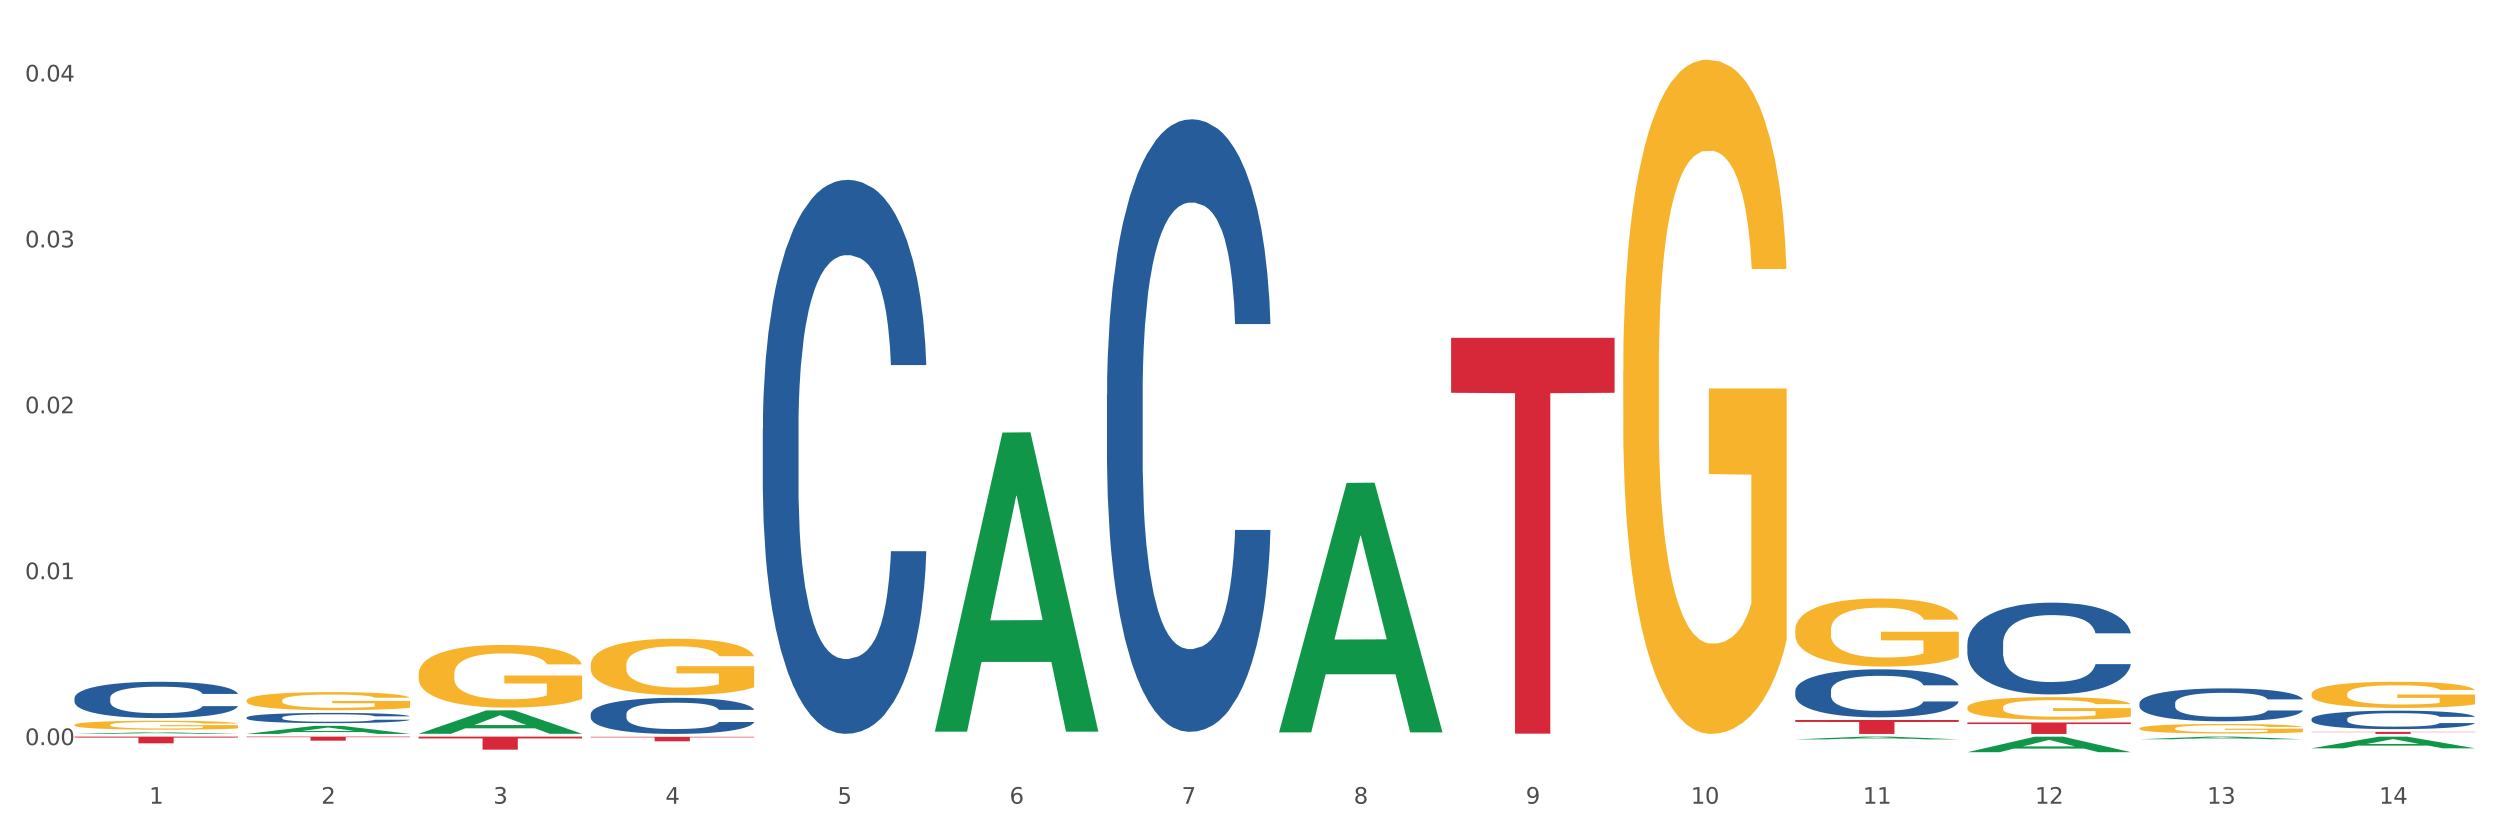 <?xml version="1.0" encoding="utf-8" standalone="no"?>
<!DOCTYPE svg PUBLIC "-//W3C//DTD SVG 1.1//EN"
  "http://www.w3.org/Graphics/SVG/1.1/DTD/svg11.dtd">
<svg xmlns:xlink="http://www.w3.org/1999/xlink" width="1080pt" height="360pt" viewBox="0 0 1080 360" xmlns="http://www.w3.org/2000/svg" version="1.1">
 <rect x="0" y="0" width="1080" height="360" fill="#333333" stroke="none"/>
 <defs>
  <style type="text/css">*{stroke-linejoin: round; stroke-linecap: butt}</style>
 </defs>
 <g id="figure_1">
  <g id="patch_1">
   <path d="M 0 360 
L 1080 360 
L 1080 0 
L 0 0 
z
" style="fill: #ffffff; stroke: #ffffff; stroke-linejoin: miter"/>
  </g>
  <g id="axes_1">
   <g id="matplotlib.axis_1">
    <g id="xtick_1">
     <g id="text_1">
      <!-- 1 -->
      <g style="fill: #4d4d4d" transform="translate(64.432 347.204) scale(0.096 -0.096)">
       <defs>
        <path id="DejaVuSans-31" d="M 794 531 
L 1825 531 
L 1825 4091 
L 703 3866 
L 703 4441 
L 1819 4666 
L 2450 4666 
L 2450 531 
L 3481 531 
L 3481 0 
L 794 0 
L 794 531 
z
" transform="scale(0.016)"/>
       </defs>
       <use xlink:href="#DejaVuSans-31"/>
      </g>
     </g>
    </g>
    <g id="xtick_2">
     <g id="text_2">
      <!-- 2 -->
      <g style="fill: #4d4d4d" transform="translate(138.771 347.204) scale(0.096 -0.096)">
       <defs>
        <path id="DejaVuSans-32" d="M 1228 531 
L 3431 531 
L 3431 0 
L 469 0 
L 469 531 
Q 828 903 1448 1529 
Q 2069 2156 2228 2338 
Q 2531 2678 2651 2914 
Q 2772 3150 2772 3378 
Q 2772 3750 2511 3984 
Q 2250 4219 1831 4219 
Q 1534 4219 1204 4116 
Q 875 4013 500 3803 
L 500 4441 
Q 881 4594 1212 4672 
Q 1544 4750 1819 4750 
Q 2544 4750 2975 4387 
Q 3406 4025 3406 3419 
Q 3406 3131 3298 2873 
Q 3191 2616 2906 2266 
Q 2828 2175 2409 1742 
Q 1991 1309 1228 531 
z
" transform="scale(0.016)"/>
       </defs>
       <use xlink:href="#DejaVuSans-32"/>
      </g>
     </g>
    </g>
    <g id="xtick_3">
     <g id="text_3">
      <!-- 3 -->
      <g style="fill: #4d4d4d" transform="translate(213.109 347.204) scale(0.096 -0.096)">
       <defs>
        <path id="DejaVuSans-33" d="M 2597 2516 
Q 3050 2419 3304 2112 
Q 3559 1806 3559 1356 
Q 3559 666 3084 287 
Q 2609 -91 1734 -91 
Q 1441 -91 1130 -33 
Q 819 25 488 141 
L 488 750 
Q 750 597 1062 519 
Q 1375 441 1716 441 
Q 2309 441 2620 675 
Q 2931 909 2931 1356 
Q 2931 1769 2642 2001 
Q 2353 2234 1838 2234 
L 1294 2234 
L 1294 2753 
L 1863 2753 
Q 2328 2753 2575 2939 
Q 2822 3125 2822 3475 
Q 2822 3834 2567 4026 
Q 2313 4219 1838 4219 
Q 1578 4219 1281 4162 
Q 984 4106 628 3988 
L 628 4550 
Q 988 4650 1302 4700 
Q 1616 4750 1894 4750 
Q 2613 4750 3031 4423 
Q 3450 4097 3450 3541 
Q 3450 3153 3228 2886 
Q 3006 2619 2597 2516 
z
" transform="scale(0.016)"/>
       </defs>
       <use xlink:href="#DejaVuSans-33"/>
      </g>
     </g>
    </g>
    <g id="xtick_4">
     <g id="text_4">
      <!-- 4 -->
      <g style="fill: #4d4d4d" transform="translate(287.448 347.204) scale(0.096 -0.096)">
       <defs>
        <path id="DejaVuSans-34" d="M 2419 4116 
L 825 1625 
L 2419 1625 
L 2419 4116 
z
M 2253 4666 
L 3047 4666 
L 3047 1625 
L 3713 1625 
L 3713 1100 
L 3047 1100 
L 3047 0 
L 2419 0 
L 2419 1100 
L 313 1100 
L 313 1709 
L 2253 4666 
z
" transform="scale(0.016)"/>
       </defs>
       <use xlink:href="#DejaVuSans-34"/>
      </g>
     </g>
    </g>
    <g id="xtick_5">
     <g id="text_5">
      <!-- 5 -->
      <g style="fill: #4d4d4d" transform="translate(361.787 347.204) scale(0.096 -0.096)">
       <defs>
        <path id="DejaVuSans-35" d="M 691 4666 
L 3169 4666 
L 3169 4134 
L 1269 4134 
L 1269 2991 
Q 1406 3038 1543 3061 
Q 1681 3084 1819 3084 
Q 2600 3084 3056 2656 
Q 3513 2228 3513 1497 
Q 3513 744 3044 326 
Q 2575 -91 1722 -91 
Q 1428 -91 1123 -41 
Q 819 9 494 109 
L 494 744 
Q 775 591 1075 516 
Q 1375 441 1709 441 
Q 2250 441 2565 725 
Q 2881 1009 2881 1497 
Q 2881 1984 2565 2268 
Q 2250 2553 1709 2553 
Q 1456 2553 1204 2497 
Q 953 2441 691 2322 
L 691 4666 
z
" transform="scale(0.016)"/>
       </defs>
       <use xlink:href="#DejaVuSans-35"/>
      </g>
     </g>
    </g>
    <g id="xtick_6">
     <g id="text_6">
      <!-- 6 -->
      <g style="fill: #4d4d4d" transform="translate(436.125 347.204) scale(0.096 -0.096)">
       <defs>
        <path id="DejaVuSans-36" d="M 2113 2584 
Q 1688 2584 1439 2293 
Q 1191 2003 1191 1497 
Q 1191 994 1439 701 
Q 1688 409 2113 409 
Q 2538 409 2786 701 
Q 3034 994 3034 1497 
Q 3034 2003 2786 2293 
Q 2538 2584 2113 2584 
z
M 3366 4563 
L 3366 3988 
Q 3128 4100 2886 4159 
Q 2644 4219 2406 4219 
Q 1781 4219 1451 3797 
Q 1122 3375 1075 2522 
Q 1259 2794 1537 2939 
Q 1816 3084 2150 3084 
Q 2853 3084 3261 2657 
Q 3669 2231 3669 1497 
Q 3669 778 3244 343 
Q 2819 -91 2113 -91 
Q 1303 -91 875 529 
Q 447 1150 447 2328 
Q 447 3434 972 4092 
Q 1497 4750 2381 4750 
Q 2619 4750 2861 4703 
Q 3103 4656 3366 4563 
z
" transform="scale(0.016)"/>
       </defs>
       <use xlink:href="#DejaVuSans-36"/>
      </g>
     </g>
    </g>
    <g id="xtick_7">
     <g id="text_7">
      <!-- 7 -->
      <g style="fill: #4d4d4d" transform="translate(510.464 347.204) scale(0.096 -0.096)">
       <defs>
        <path id="DejaVuSans-37" d="M 525 4666 
L 3525 4666 
L 3525 4397 
L 1831 0 
L 1172 0 
L 2766 4134 
L 525 4134 
L 525 4666 
z
" transform="scale(0.016)"/>
       </defs>
       <use xlink:href="#DejaVuSans-37"/>
      </g>
     </g>
    </g>
    <g id="xtick_8">
     <g id="text_8">
      <!-- 8 -->
      <g style="fill: #4d4d4d" transform="translate(584.803 347.204) scale(0.096 -0.096)">
       <defs>
        <path id="DejaVuSans-38" d="M 2034 2216 
Q 1584 2216 1326 1975 
Q 1069 1734 1069 1313 
Q 1069 891 1326 650 
Q 1584 409 2034 409 
Q 2484 409 2743 651 
Q 3003 894 3003 1313 
Q 3003 1734 2745 1975 
Q 2488 2216 2034 2216 
z
M 1403 2484 
Q 997 2584 770 2862 
Q 544 3141 544 3541 
Q 544 4100 942 4425 
Q 1341 4750 2034 4750 
Q 2731 4750 3128 4425 
Q 3525 4100 3525 3541 
Q 3525 3141 3298 2862 
Q 3072 2584 2669 2484 
Q 3125 2378 3379 2068 
Q 3634 1759 3634 1313 
Q 3634 634 3220 271 
Q 2806 -91 2034 -91 
Q 1263 -91 848 271 
Q 434 634 434 1313 
Q 434 1759 690 2068 
Q 947 2378 1403 2484 
z
M 1172 3481 
Q 1172 3119 1398 2916 
Q 1625 2713 2034 2713 
Q 2441 2713 2670 2916 
Q 2900 3119 2900 3481 
Q 2900 3844 2670 4047 
Q 2441 4250 2034 4250 
Q 1625 4250 1398 4047 
Q 1172 3844 1172 3481 
z
" transform="scale(0.016)"/>
       </defs>
       <use xlink:href="#DejaVuSans-38"/>
      </g>
     </g>
    </g>
    <g id="xtick_9">
     <g id="text_9">
      <!-- 9 -->
      <g style="fill: #4d4d4d" transform="translate(659.142 347.204) scale(0.096 -0.096)">
       <defs>
        <path id="DejaVuSans-39" d="M 703 97 
L 703 672 
Q 941 559 1184 500 
Q 1428 441 1663 441 
Q 2288 441 2617 861 
Q 2947 1281 2994 2138 
Q 2813 1869 2534 1725 
Q 2256 1581 1919 1581 
Q 1219 1581 811 2004 
Q 403 2428 403 3163 
Q 403 3881 828 4315 
Q 1253 4750 1959 4750 
Q 2769 4750 3195 4129 
Q 3622 3509 3622 2328 
Q 3622 1225 3098 567 
Q 2575 -91 1691 -91 
Q 1453 -91 1209 -44 
Q 966 3 703 97 
z
M 1959 2075 
Q 2384 2075 2632 2365 
Q 2881 2656 2881 3163 
Q 2881 3666 2632 3958 
Q 2384 4250 1959 4250 
Q 1534 4250 1286 3958 
Q 1038 3666 1038 3163 
Q 1038 2656 1286 2365 
Q 1534 2075 1959 2075 
z
" transform="scale(0.016)"/>
       </defs>
       <use xlink:href="#DejaVuSans-39"/>
      </g>
     </g>
    </g>
    <g id="xtick_10">
     <g id="text_10">
      <!-- 10 -->
      <g style="fill: #4d4d4d" transform="translate(730.426 347.204) scale(0.096 -0.096)">
       <defs>
        <path id="DejaVuSans-30" d="M 2034 4250 
Q 1547 4250 1301 3770 
Q 1056 3291 1056 2328 
Q 1056 1369 1301 889 
Q 1547 409 2034 409 
Q 2525 409 2770 889 
Q 3016 1369 3016 2328 
Q 3016 3291 2770 3770 
Q 2525 4250 2034 4250 
z
M 2034 4750 
Q 2819 4750 3233 4129 
Q 3647 3509 3647 2328 
Q 3647 1150 3233 529 
Q 2819 -91 2034 -91 
Q 1250 -91 836 529 
Q 422 1150 422 2328 
Q 422 3509 836 4129 
Q 1250 4750 2034 4750 
z
" transform="scale(0.016)"/>
       </defs>
       <use xlink:href="#DejaVuSans-31"/>
       <use xlink:href="#DejaVuSans-30" transform="translate(63.623 0)"/>
      </g>
     </g>
    </g>
    <g id="xtick_11">
     <g id="text_11">
      <!-- 11 -->
      <g style="fill: #4d4d4d" transform="translate(804.765 347.204) scale(0.096 -0.096)">
       <use xlink:href="#DejaVuSans-31"/>
       <use xlink:href="#DejaVuSans-31" transform="translate(63.623 0)"/>
      </g>
     </g>
    </g>
    <g id="xtick_12">
     <g id="text_12">
      <!-- 12 -->
      <g style="fill: #4d4d4d" transform="translate(879.104 347.204) scale(0.096 -0.096)">
       <use xlink:href="#DejaVuSans-31"/>
       <use xlink:href="#DejaVuSans-32" transform="translate(63.623 0)"/>
      </g>
     </g>
    </g>
    <g id="xtick_13">
     <g id="text_13">
      <!-- 13 -->
      <g style="fill: #4d4d4d" transform="translate(953.442 347.204) scale(0.096 -0.096)">
       <use xlink:href="#DejaVuSans-31"/>
       <use xlink:href="#DejaVuSans-33" transform="translate(63.623 0)"/>
      </g>
     </g>
    </g>
    <g id="xtick_14">
     <g id="text_14">
      <!-- 14 -->
      <g style="fill: #4d4d4d" transform="translate(1027.781 347.204) scale(0.096 -0.096)">
       <use xlink:href="#DejaVuSans-31"/>
       <use xlink:href="#DejaVuSans-34" transform="translate(63.623 0)"/>
      </g>
     </g>
    </g>
    <g id="xtick_15"/>
    <g id="xtick_16"/>
    <g id="xtick_17"/>
    <g id="xtick_18"/>
    <g id="xtick_19"/>
    <g id="xtick_20"/>
    <g id="xtick_21"/>
    <g id="xtick_22"/>
    <g id="xtick_23"/>
    <g id="xtick_24"/>
    <g id="xtick_25"/>
    <g id="xtick_26"/>
    <g id="xtick_27"/>
   </g>
   <g id="matplotlib.axis_2">
    <g id="ytick_1">
     <g id="text_15">
      <!-- 0.00 -->
      <g style="fill: #4d4d4d" transform="translate(10.8 321.873) scale(0.096 -0.096)">
       <defs>
        <path id="DejaVuSans-2e" d="M 684 794 
L 1344 794 
L 1344 0 
L 684 0 
L 684 794 
z
" transform="scale(0.016)"/>
       </defs>
       <use xlink:href="#DejaVuSans-30"/>
       <use xlink:href="#DejaVuSans-2e" transform="translate(63.623 0)"/>
       <use xlink:href="#DejaVuSans-30" transform="translate(95.41 0)"/>
       <use xlink:href="#DejaVuSans-30" transform="translate(159.033 0)"/>
      </g>
     </g>
    </g>
    <g id="ytick_2">
     <g id="text_16">
      <!-- 0.01 -->
      <g style="fill: #4d4d4d" transform="translate(10.8 250.205) scale(0.096 -0.096)">
       <use xlink:href="#DejaVuSans-30"/>
       <use xlink:href="#DejaVuSans-2e" transform="translate(63.623 0)"/>
       <use xlink:href="#DejaVuSans-30" transform="translate(95.41 0)"/>
       <use xlink:href="#DejaVuSans-31" transform="translate(159.033 0)"/>
      </g>
     </g>
    </g>
    <g id="ytick_3">
     <g id="text_17">
      <!-- 0.02 -->
      <g style="fill: #4d4d4d" transform="translate(10.8 178.537) scale(0.096 -0.096)">
       <use xlink:href="#DejaVuSans-30"/>
       <use xlink:href="#DejaVuSans-2e" transform="translate(63.623 0)"/>
       <use xlink:href="#DejaVuSans-30" transform="translate(95.41 0)"/>
       <use xlink:href="#DejaVuSans-32" transform="translate(159.033 0)"/>
      </g>
     </g>
    </g>
    <g id="ytick_4">
     <g id="text_18">
      <!-- 0.03 -->
      <g style="fill: #4d4d4d" transform="translate(10.8 106.87) scale(0.096 -0.096)">
       <use xlink:href="#DejaVuSans-30"/>
       <use xlink:href="#DejaVuSans-2e" transform="translate(63.623 0)"/>
       <use xlink:href="#DejaVuSans-30" transform="translate(95.41 0)"/>
       <use xlink:href="#DejaVuSans-33" transform="translate(159.033 0)"/>
      </g>
     </g>
    </g>
    <g id="ytick_5">
     <g id="text_19">
      <!-- 0.04 -->
      <g style="fill: #4d4d4d" transform="translate(10.8 35.202) scale(0.096 -0.096)">
       <use xlink:href="#DejaVuSans-30"/>
       <use xlink:href="#DejaVuSans-2e" transform="translate(63.623 0)"/>
       <use xlink:href="#DejaVuSans-30" transform="translate(95.41 0)"/>
       <use xlink:href="#DejaVuSans-34" transform="translate(159.033 0)"/>
      </g>
     </g>
    </g>
    <g id="ytick_6"/>
    <g id="ytick_7"/>
    <g id="ytick_8"/>
    <g id="ytick_9"/>
   </g>
   <g id="PolyCollection_1">
    <path d="M 32.175 317.054 
L 32.248 317.054 
L 61.37 316.393 
L 73.456 316.393 
L 102.797 317.055 
L 88.818 317.055 
L 82.484 316.901 
L 52.415 316.901 
L 52.197 316.904 
L 46.081 317.055 
L 32.175 317.055 
L 32.175 317.054 
L 56.201 316.809 
L 78.698 316.808 
L 67.559 316.534 
L 67.413 316.533 
L 67.267 316.535 
L 56.128 316.808 
L 56.201 316.809 
L 32.175 317.054 
z
" clip-path="url(#pde00087ae9)" style="fill: #109648"/>
    <path d="M 255.191 287.19 
L 255.275 287.167 
L 255.275 286.367 
L 255.441 285.677 
L 256.275 284.009 
L 257.526 282.629 
L 258.443 281.895 
L 259.36 281.295 
L 260.444 280.694 
L 261.778 280.071 
L 264.196 279.159 
L 265.697 278.692 
L 267.531 278.202 
L 270.866 277.491 
L 273.284 277.09 
L 275.786 276.757 
L 279.871 276.356 
L 282.539 276.178 
L 285.374 276.045 
L 288.793 275.956 
L 291.377 275.933 
L 297.047 276 
L 301.883 276.2 
L 304.218 276.356 
L 307.219 276.623 
L 308.804 276.801 
L 311.388 277.157 
L 314.057 277.624 
L 315.891 278.025 
L 318.642 278.781 
L 320.727 279.537 
L 322.645 280.471 
L 323.645 281.117 
L 324.395 281.717 
L 325.062 282.407 
L 325.73 283.497 
L 310.721 283.497 
L 310.138 282.718 
L 309.221 281.984 
L 307.886 281.272 
L 306.719 280.827 
L 304.718 280.271 
L 302.884 279.915 
L 300.966 279.648 
L 298.631 279.426 
L 296.797 279.315 
L 294.212 279.226 
L 289.126 279.248 
L 285.708 279.426 
L 283.373 279.648 
L 281.872 279.849 
L 280.538 280.071 
L 279.037 280.383 
L 277.286 280.85 
L 276.036 281.272 
L 274.785 281.806 
L 273.785 282.34 
L 272.867 282.963 
L 272.117 283.63 
L 271.533 284.32 
L 271.033 285.165 
L 270.616 286.567 
L 270.616 289.614 
L 270.783 290.304 
L 271.2 291.216 
L 271.7 291.906 
L 272.534 292.729 
L 273.284 293.285 
L 274.702 294.086 
L 276.286 294.753 
L 277.537 295.176 
L 278.787 295.532 
L 280.955 296.021 
L 283.373 296.421 
L 285.458 296.666 
L 288.292 296.889 
L 290.21 296.978 
L 291.878 297.022 
L 295.963 297.022 
L 298.882 296.955 
L 302.133 296.8 
L 304.635 296.599 
L 306.719 296.355 
L 309.054 295.954 
L 310.555 295.576 
L 310.555 290.927 
L 292.211 290.905 
L 292.211 287.812 
L 325.813 287.812 
L 325.813 296.889 
L 324.395 297.356 
L 322.811 297.778 
L 321.144 298.157 
L 318.642 298.624 
L 315.641 299.069 
L 312.973 299.38 
L 310.138 299.647 
L 306.803 299.892 
L 302.467 300.114 
L 299.799 300.203 
L 296.464 300.27 
L 292.545 300.292 
L 289.126 300.248 
L 285.791 300.136 
L 282.289 299.936 
L 278.871 299.647 
L 276.286 299.358 
L 273.701 299.002 
L 270.95 298.535 
L 268.782 298.09 
L 267.114 297.689 
L 265.28 297.178 
L 263.279 296.51 
L 261.778 295.91 
L 260.444 295.287 
L 259.027 294.486 
L 258.026 293.796 
L 257.025 292.929 
L 256.442 292.284 
L 255.775 291.283 
L 255.275 289.881 
L 255.191 287.19 
z
" clip-path="url(#pde00087ae9)" style="fill: #f7b32b"/>
    <path d="M 701.223 160.367 
L 701.307 160.101 
L 701.307 150.525 
L 701.474 142.278 
L 702.307 122.326 
L 703.558 105.833 
L 704.475 97.054 
L 705.392 89.871 
L 706.476 82.689 
L 707.81 75.24 
L 710.228 64.333 
L 711.729 58.746 
L 713.563 52.894 
L 716.899 44.381 
L 719.317 39.593 
L 721.818 35.602 
L 725.903 30.814 
L 728.572 28.686 
L 731.406 27.09 
L 734.825 26.026 
L 737.41 25.759 
L 743.08 26.558 
L 747.915 28.952 
L 750.25 30.814 
L 753.252 34.006 
L 754.836 36.134 
L 757.421 40.391 
L 760.089 45.977 
L 761.923 50.766 
L 764.675 59.811 
L 766.759 68.855 
L 768.677 80.028 
L 769.677 87.743 
L 770.428 94.926 
L 771.095 103.172 
L 771.762 116.208 
L 756.754 116.208 
L 756.17 106.897 
L 755.253 98.118 
L 753.919 89.605 
L 752.751 84.285 
L 750.75 77.634 
L 748.916 73.378 
L 746.998 70.185 
L 744.664 67.525 
L 742.829 66.195 
L 740.245 65.131 
L 735.159 65.397 
L 731.74 67.525 
L 729.405 70.185 
L 727.905 72.58 
L 726.571 75.24 
L 725.07 78.964 
L 723.319 84.551 
L 722.068 89.605 
L 720.817 95.99 
L 719.817 102.374 
L 718.9 109.823 
L 718.149 117.804 
L 717.566 126.05 
L 717.065 136.159 
L 716.648 152.919 
L 716.648 189.364 
L 716.815 197.611 
L 717.232 208.518 
L 717.732 216.765 
L 718.566 226.607 
L 719.317 233.258 
L 720.734 242.835 
L 722.318 250.816 
L 723.569 255.87 
L 724.82 260.126 
L 726.987 265.979 
L 729.405 270.767 
L 731.49 273.694 
L 734.325 276.354 
L 736.242 277.418 
L 737.91 277.95 
L 741.996 277.95 
L 744.914 277.152 
L 748.166 275.29 
L 750.667 272.896 
L 752.751 269.969 
L 755.086 265.181 
L 756.587 260.658 
L 756.587 205.059 
L 738.244 204.793 
L 738.244 167.816 
L 771.845 167.816 
L 771.845 276.354 
L 770.428 281.94 
L 768.844 286.995 
L 767.176 291.517 
L 764.675 297.104 
L 761.673 302.424 
L 759.005 306.148 
L 756.17 309.341 
L 752.835 312.267 
L 748.499 314.927 
L 745.831 315.991 
L 742.496 316.789 
L 738.577 317.055 
L 735.159 316.523 
L 731.823 315.193 
L 728.321 312.799 
L 724.903 309.341 
L 722.318 305.882 
L 719.733 301.626 
L 716.982 296.04 
L 714.814 290.719 
L 713.147 285.931 
L 711.312 279.812 
L 709.311 271.831 
L 707.81 264.649 
L 706.476 257.2 
L 705.059 247.623 
L 704.058 239.377 
L 703.058 229.002 
L 702.474 221.287 
L 701.807 209.316 
L 701.307 192.556 
L 701.223 160.367 
z
" clip-path="url(#pde00087ae9)" style="fill: #f7b32b"/>
    <path d="M 775.562 272.15 
L 775.645 272.123 
L 775.645 271.156 
L 775.812 270.324 
L 776.646 268.309 
L 777.897 266.644 
L 778.814 265.758 
L 779.731 265.032 
L 780.815 264.307 
L 782.149 263.555 
L 784.567 262.454 
L 786.068 261.89 
L 787.902 261.299 
L 791.237 260.44 
L 793.655 259.956 
L 796.157 259.553 
L 800.242 259.07 
L 802.91 258.855 
L 805.745 258.694 
L 809.164 258.586 
L 811.748 258.559 
L 817.418 258.64 
L 822.254 258.882 
L 824.589 259.07 
L 827.59 259.392 
L 829.175 259.607 
L 831.759 260.037 
L 834.427 260.601 
L 836.262 261.084 
L 839.013 261.997 
L 841.098 262.911 
L 843.015 264.039 
L 844.016 264.818 
L 844.766 265.543 
L 845.433 266.375 
L 846.1 267.692 
L 831.092 267.692 
L 830.509 266.751 
L 829.592 265.865 
L 828.257 265.006 
L 827.09 264.468 
L 825.089 263.797 
L 823.255 263.367 
L 821.337 263.045 
L 819.002 262.776 
L 817.168 262.642 
L 814.583 262.535 
L 809.497 262.561 
L 806.079 262.776 
L 803.744 263.045 
L 802.243 263.287 
L 800.909 263.555 
L 799.408 263.931 
L 797.657 264.495 
L 796.407 265.006 
L 795.156 265.65 
L 794.156 266.295 
L 793.238 267.047 
L 792.488 267.853 
L 791.904 268.685 
L 791.404 269.706 
L 790.987 271.398 
L 790.987 275.078 
L 791.154 275.911 
L 791.571 277.012 
L 792.071 277.844 
L 792.905 278.838 
L 793.655 279.51 
L 795.073 280.477 
L 796.657 281.282 
L 797.908 281.793 
L 799.158 282.222 
L 801.326 282.813 
L 803.744 283.297 
L 805.829 283.592 
L 808.663 283.861 
L 810.581 283.968 
L 812.249 284.022 
L 816.334 284.022 
L 819.253 283.941 
L 822.504 283.753 
L 825.006 283.512 
L 827.09 283.216 
L 829.425 282.733 
L 830.926 282.276 
L 830.926 276.663 
L 812.582 276.636 
L 812.582 272.902 
L 846.184 272.902 
L 846.184 283.861 
L 844.766 284.425 
L 843.182 284.935 
L 841.515 285.392 
L 839.013 285.956 
L 836.012 286.493 
L 833.344 286.869 
L 830.509 287.191 
L 827.174 287.487 
L 822.838 287.755 
L 820.17 287.863 
L 816.835 287.943 
L 812.916 287.97 
L 809.497 287.917 
L 806.162 287.782 
L 802.66 287.541 
L 799.242 287.191 
L 796.657 286.842 
L 794.072 286.413 
L 791.321 285.848 
L 789.153 285.311 
L 787.485 284.828 
L 785.651 284.21 
L 783.65 283.404 
L 782.149 282.679 
L 780.815 281.927 
L 779.398 280.96 
L 778.397 280.127 
L 777.396 279.08 
L 776.813 278.301 
L 776.146 277.092 
L 775.645 275.4 
L 775.562 272.15 
z
" clip-path="url(#pde00087ae9)" style="fill: #f7b32b"/>
    <path d="M 849.901 305.673 
L 849.984 305.664 
L 849.984 305.343 
L 850.151 305.066 
L 850.985 304.397 
L 852.235 303.844 
L 853.153 303.55 
L 854.07 303.309 
L 855.154 303.069 
L 856.488 302.819 
L 858.906 302.453 
L 860.407 302.266 
L 862.241 302.07 
L 865.576 301.785 
L 867.994 301.624 
L 870.495 301.49 
L 874.581 301.33 
L 877.249 301.258 
L 880.084 301.205 
L 883.502 301.169 
L 886.087 301.16 
L 891.757 301.187 
L 896.593 301.267 
L 898.927 301.33 
L 901.929 301.437 
L 903.513 301.508 
L 906.098 301.651 
L 908.766 301.838 
L 910.601 301.999 
L 913.352 302.302 
L 915.436 302.605 
L 917.354 302.979 
L 918.355 303.238 
L 919.105 303.479 
L 919.772 303.755 
L 920.439 304.192 
L 905.431 304.192 
L 904.847 303.88 
L 903.93 303.586 
L 902.596 303.301 
L 901.429 303.122 
L 899.428 302.899 
L 897.593 302.757 
L 895.676 302.65 
L 893.341 302.56 
L 891.507 302.516 
L 888.922 302.48 
L 883.836 302.489 
L 880.417 302.56 
L 878.083 302.65 
L 876.582 302.73 
L 875.248 302.819 
L 873.747 302.944 
L 871.996 303.131 
L 870.745 303.301 
L 869.495 303.515 
L 868.494 303.729 
L 867.577 303.978 
L 866.827 304.246 
L 866.243 304.522 
L 865.743 304.861 
L 865.326 305.423 
L 865.326 306.645 
L 865.493 306.921 
L 865.91 307.287 
L 866.41 307.563 
L 867.244 307.893 
L 867.994 308.116 
L 869.411 308.437 
L 870.996 308.704 
L 872.246 308.874 
L 873.497 309.017 
L 875.665 309.213 
L 878.083 309.373 
L 880.167 309.471 
L 883.002 309.56 
L 884.92 309.596 
L 886.587 309.614 
L 890.673 309.614 
L 893.591 309.587 
L 896.843 309.525 
L 899.344 309.445 
L 901.429 309.346 
L 903.763 309.186 
L 905.264 309.034 
L 905.264 307.171 
L 886.921 307.162 
L 886.921 305.922 
L 920.523 305.922 
L 920.523 309.56 
L 919.105 309.748 
L 917.521 309.917 
L 915.853 310.069 
L 913.352 310.256 
L 910.35 310.434 
L 907.682 310.559 
L 904.847 310.666 
L 901.512 310.764 
L 897.177 310.854 
L 894.508 310.889 
L 891.173 310.916 
L 887.254 310.925 
L 883.836 310.907 
L 880.501 310.862 
L 876.999 310.782 
L 873.58 310.666 
L 870.996 310.55 
L 868.411 310.408 
L 865.659 310.22 
L 863.492 310.042 
L 861.824 309.882 
L 859.99 309.676 
L 857.989 309.409 
L 856.488 309.168 
L 855.154 308.918 
L 853.736 308.597 
L 852.736 308.321 
L 851.735 307.973 
L 851.151 307.715 
L 850.484 307.313 
L 849.984 306.752 
L 849.901 305.673 
z
" clip-path="url(#pde00087ae9)" style="fill: #f7b32b"/>
    <path d="M 998.578 316.154 
L 1069.2 316.154 
L 1069.2 316.28 
L 1041.42 316.281 
L 1041.42 317.055 
L 1026.191 317.055 
L 1026.191 316.281 
L 998.578 316.28 
L 998.578 316.155 
L 998.578 316.154 
z
" clip-path="url(#pde00087ae9)" style="fill: #d62839"/>
    <path d="M 849.901 312.095 
L 920.523 312.095 
L 920.523 312.784 
L 892.742 312.789 
L 892.742 317.055 
L 877.514 317.055 
L 877.514 312.789 
L 849.901 312.784 
L 849.901 312.099 
L 849.901 312.095 
z
" clip-path="url(#pde00087ae9)" style="fill: #d62839"/>
    <path d="M 775.562 311.053 
L 846.184 311.053 
L 846.184 311.887 
L 818.404 311.892 
L 818.404 317.055 
L 803.175 317.055 
L 803.175 311.892 
L 775.562 311.887 
L 775.562 311.058 
L 775.562 311.053 
z
" clip-path="url(#pde00087ae9)" style="fill: #d62839"/>
    <path d="M 626.885 145.927 
L 697.506 145.927 
L 697.506 169.692 
L 669.726 169.853 
L 669.726 316.942 
L 654.497 316.942 
L 654.497 169.853 
L 626.885 169.692 
L 626.885 146.087 
L 626.885 145.927 
z
" clip-path="url(#pde00087ae9)" style="fill: #d62839"/>
    <path d="M 255.191 318.298 
L 325.813 318.298 
L 325.813 318.565 
L 298.033 318.567 
L 298.033 320.22 
L 282.804 320.22 
L 282.804 318.567 
L 255.191 318.565 
L 255.191 318.299 
L 255.191 318.298 
z
" clip-path="url(#pde00087ae9)" style="fill: #d62839"/>
    <path d="M 180.852 318.225 
L 251.474 318.225 
L 251.474 319.008 
L 223.694 319.013 
L 223.694 323.856 
L 208.465 323.856 
L 208.465 319.013 
L 180.852 319.008 
L 180.852 318.231 
L 180.852 318.225 
z
" clip-path="url(#pde00087ae9)" style="fill: #d62839"/>
    <path d="M 32.175 318.225 
L 102.797 318.225 
L 102.797 318.628 
L 75.017 318.631 
L 75.017 321.122 
L 59.788 321.122 
L 59.788 318.631 
L 32.175 318.628 
L 32.175 318.228 
L 32.175 318.225 
z
" clip-path="url(#pde00087ae9)" style="fill: #d62839"/>
    <path d="M 924.24 314.667 
L 924.323 314.663 
L 924.323 314.528 
L 924.49 314.411 
L 925.323 314.129 
L 926.574 313.896 
L 927.491 313.771 
L 928.408 313.67 
L 929.492 313.568 
L 930.826 313.463 
L 933.244 313.309 
L 934.745 313.229 
L 936.58 313.147 
L 939.915 313.026 
L 942.333 312.959 
L 944.834 312.902 
L 948.92 312.834 
L 951.588 312.804 
L 954.423 312.782 
L 957.841 312.767 
L 960.426 312.763 
L 966.096 312.774 
L 970.932 312.808 
L 973.266 312.834 
L 976.268 312.88 
L 977.852 312.91 
L 980.437 312.97 
L 983.105 313.049 
L 984.939 313.117 
L 987.691 313.245 
L 989.775 313.372 
L 991.693 313.531 
L 992.693 313.64 
L 993.444 313.741 
L 994.111 313.858 
L 994.778 314.042 
L 979.77 314.042 
L 979.186 313.911 
L 978.269 313.786 
L 976.935 313.666 
L 975.768 313.591 
L 973.766 313.497 
L 971.932 313.436 
L 970.014 313.391 
L 967.68 313.354 
L 965.845 313.335 
L 963.261 313.32 
L 958.175 313.324 
L 954.756 313.354 
L 952.422 313.391 
L 950.921 313.425 
L 949.587 313.463 
L 948.086 313.515 
L 946.335 313.595 
L 945.084 313.666 
L 943.834 313.756 
L 942.833 313.847 
L 941.916 313.952 
L 941.165 314.065 
L 940.582 314.182 
L 940.081 314.325 
L 939.665 314.562 
L 939.665 315.077 
L 939.831 315.194 
L 940.248 315.348 
L 940.749 315.465 
L 941.582 315.604 
L 942.333 315.698 
L 943.75 315.834 
L 945.334 315.946 
L 946.585 316.018 
L 947.836 316.078 
L 950.004 316.161 
L 952.422 316.229 
L 954.506 316.27 
L 957.341 316.308 
L 959.259 316.323 
L 960.926 316.33 
L 965.012 316.33 
L 967.93 316.319 
L 971.182 316.293 
L 973.683 316.259 
L 975.768 316.217 
L 978.102 316.15 
L 979.603 316.086 
L 979.603 315.299 
L 961.26 315.295 
L 961.26 314.772 
L 994.861 314.772 
L 994.861 316.308 
L 993.444 316.387 
L 991.86 316.458 
L 990.192 316.522 
L 987.691 316.601 
L 984.689 316.676 
L 982.021 316.729 
L 979.186 316.774 
L 975.851 316.816 
L 971.515 316.853 
L 968.847 316.868 
L 965.512 316.88 
L 961.593 316.883 
L 958.175 316.876 
L 954.84 316.857 
L 951.338 316.823 
L 947.919 316.774 
L 945.334 316.725 
L 942.75 316.665 
L 939.998 316.586 
L 937.83 316.511 
L 936.163 316.443 
L 934.328 316.357 
L 932.327 316.244 
L 930.826 316.142 
L 929.492 316.037 
L 928.075 315.901 
L 927.074 315.785 
L 926.074 315.638 
L 925.49 315.529 
L 924.823 315.359 
L 924.323 315.122 
L 924.24 314.667 
z
" clip-path="url(#pde00087ae9)" style="fill: #f7b32b"/>
    <path d="M 998.578 299.757 
L 998.662 299.746 
L 998.662 299.374 
L 998.828 299.054 
L 999.662 298.28 
L 1000.913 297.639 
L 1001.83 297.298 
L 1002.747 297.019 
L 1003.831 296.741 
L 1005.165 296.451 
L 1007.583 296.028 
L 1009.084 295.811 
L 1010.918 295.584 
L 1014.253 295.253 
L 1016.671 295.067 
L 1019.173 294.912 
L 1023.258 294.727 
L 1025.926 294.644 
L 1028.761 294.582 
L 1032.18 294.541 
L 1034.765 294.53 
L 1040.434 294.561 
L 1045.27 294.654 
L 1047.605 294.727 
L 1050.607 294.85 
L 1052.191 294.933 
L 1054.775 295.098 
L 1057.444 295.315 
L 1059.278 295.501 
L 1062.029 295.852 
L 1064.114 296.203 
L 1066.032 296.637 
L 1067.032 296.937 
L 1067.783 297.216 
L 1068.45 297.536 
L 1069.117 298.042 
L 1054.108 298.042 
L 1053.525 297.68 
L 1052.608 297.34 
L 1051.274 297.009 
L 1050.106 296.803 
L 1048.105 296.544 
L 1046.271 296.379 
L 1044.353 296.255 
L 1042.019 296.152 
L 1040.184 296.1 
L 1037.599 296.059 
L 1032.513 296.069 
L 1029.095 296.152 
L 1026.76 296.255 
L 1025.259 296.348 
L 1023.925 296.451 
L 1022.425 296.596 
L 1020.674 296.813 
L 1019.423 297.009 
L 1018.172 297.257 
L 1017.172 297.505 
L 1016.255 297.794 
L 1015.504 298.104 
L 1014.92 298.424 
L 1014.42 298.817 
L 1014.003 299.467 
L 1014.003 300.882 
L 1014.17 301.203 
L 1014.587 301.626 
L 1015.087 301.946 
L 1015.921 302.328 
L 1016.671 302.587 
L 1018.089 302.958 
L 1019.673 303.268 
L 1020.924 303.465 
L 1022.174 303.63 
L 1024.342 303.857 
L 1026.76 304.043 
L 1028.845 304.157 
L 1031.68 304.26 
L 1033.597 304.301 
L 1035.265 304.322 
L 1039.35 304.322 
L 1042.269 304.291 
L 1045.52 304.218 
L 1048.022 304.126 
L 1050.106 304.012 
L 1052.441 303.826 
L 1053.942 303.65 
L 1053.942 301.492 
L 1035.598 301.481 
L 1035.598 300.046 
L 1069.2 300.046 
L 1069.2 304.26 
L 1067.783 304.477 
L 1066.198 304.673 
L 1064.531 304.849 
L 1062.029 305.065 
L 1059.028 305.272 
L 1056.36 305.417 
L 1053.525 305.541 
L 1050.19 305.654 
L 1045.854 305.757 
L 1043.186 305.799 
L 1039.851 305.83 
L 1035.932 305.84 
L 1032.513 305.819 
L 1029.178 305.768 
L 1025.676 305.675 
L 1022.258 305.541 
L 1019.673 305.406 
L 1017.088 305.241 
L 1014.337 305.024 
L 1012.169 304.818 
L 1010.501 304.632 
L 1008.667 304.394 
L 1006.666 304.084 
L 1005.165 303.805 
L 1003.831 303.516 
L 1002.414 303.144 
L 1001.413 302.824 
L 1000.413 302.421 
L 999.829 302.122 
L 999.162 301.657 
L 998.662 301.006 
L 998.578 299.757 
z
" clip-path="url(#pde00087ae9)" style="fill: #f7b32b"/>
    <path d="M 32.175 313.152 
L 32.258 313.148 
L 32.258 313.022 
L 32.425 312.913 
L 33.259 312.649 
L 34.51 312.431 
L 35.427 312.315 
L 36.344 312.22 
L 37.428 312.125 
L 38.762 312.026 
L 41.18 311.882 
L 42.681 311.808 
L 44.515 311.731 
L 47.85 311.619 
L 50.268 311.555 
L 52.77 311.502 
L 56.855 311.439 
L 59.523 311.411 
L 62.358 311.39 
L 65.777 311.376 
L 68.361 311.372 
L 74.031 311.383 
L 78.867 311.415 
L 81.202 311.439 
L 84.203 311.481 
L 85.788 311.51 
L 88.372 311.566 
L 91.04 311.64 
L 92.875 311.703 
L 95.626 311.822 
L 97.711 311.942 
L 99.628 312.09 
L 100.629 312.192 
L 101.379 312.287 
L 102.046 312.396 
L 102.713 312.568 
L 87.705 312.568 
L 87.122 312.445 
L 86.204 312.329 
L 84.87 312.216 
L 83.703 312.146 
L 81.702 312.058 
L 79.868 312.002 
L 77.95 311.96 
L 75.615 311.924 
L 73.781 311.907 
L 71.196 311.893 
L 66.11 311.896 
L 62.692 311.924 
L 60.357 311.96 
L 58.856 311.991 
L 57.522 312.026 
L 56.021 312.076 
L 54.27 312.15 
L 53.02 312.216 
L 51.769 312.301 
L 50.768 312.385 
L 49.851 312.484 
L 49.101 312.589 
L 48.517 312.698 
L 48.017 312.832 
L 47.6 313.053 
L 47.6 313.535 
L 47.767 313.644 
L 48.184 313.788 
L 48.684 313.897 
L 49.518 314.027 
L 50.268 314.115 
L 51.686 314.242 
L 53.27 314.347 
L 54.52 314.414 
L 55.771 314.47 
L 57.939 314.548 
L 60.357 314.611 
L 62.441 314.65 
L 65.276 314.685 
L 67.194 314.699 
L 68.862 314.706 
L 72.947 314.706 
L 75.865 314.695 
L 79.117 314.671 
L 81.619 314.639 
L 83.703 314.6 
L 86.038 314.537 
L 87.538 314.477 
L 87.538 313.742 
L 69.195 313.739 
L 69.195 313.25 
L 102.797 313.25 
L 102.797 314.685 
L 101.379 314.759 
L 99.795 314.826 
L 98.128 314.885 
L 95.626 314.959 
L 92.625 315.029 
L 89.956 315.079 
L 87.122 315.121 
L 83.786 315.16 
L 79.451 315.195 
L 76.783 315.209 
L 73.447 315.219 
L 69.529 315.223 
L 66.11 315.216 
L 62.775 315.198 
L 59.273 315.167 
L 55.855 315.121 
L 53.27 315.075 
L 50.685 315.019 
L 47.934 314.945 
L 45.766 314.875 
L 44.098 314.811 
L 42.264 314.731 
L 40.263 314.625 
L 38.762 314.53 
L 37.428 314.432 
L 36.01 314.305 
L 35.01 314.196 
L 34.009 314.059 
L 33.426 313.957 
L 32.759 313.799 
L 32.258 313.577 
L 32.175 313.152 
z
" clip-path="url(#pde00087ae9)" style="fill: #f7b32b"/>
    <path d="M 32.175 301.572 
L 32.258 301.558 
L 32.258 301.157 
L 32.509 300.613 
L 33.427 299.611 
L 34.596 298.852 
L 36.599 297.965 
L 37.684 297.593 
L 39.104 297.178 
L 42.025 296.505 
L 45.364 295.933 
L 47.702 295.618 
L 49.455 295.417 
L 53.378 295.059 
L 55.632 294.902 
L 57.969 294.773 
L 59.973 294.687 
L 63.312 294.587 
L 65.983 294.544 
L 69.072 294.53 
L 71.66 294.544 
L 75.082 294.601 
L 80.091 294.773 
L 82.011 294.873 
L 84.599 295.045 
L 87.27 295.274 
L 89.44 295.503 
L 91.945 295.832 
L 94.533 296.262 
L 97.037 296.806 
L 98.79 297.307 
L 100.209 297.836 
L 101.461 298.48 
L 102.379 299.182 
L 102.797 299.768 
L 87.52 299.768 
L 87.103 299.239 
L 86.268 298.666 
L 85.434 298.28 
L 84.515 297.965 
L 83.096 297.607 
L 81.844 297.378 
L 79.757 297.106 
L 77.837 296.934 
L 76.251 296.834 
L 74.331 296.748 
L 70.241 296.662 
L 67.319 296.662 
L 65.482 296.691 
L 63.229 296.763 
L 61.309 296.863 
L 59.055 297.035 
L 57.302 297.221 
L 55.549 297.464 
L 54.547 297.636 
L 53.044 297.951 
L 52.043 298.208 
L 50.707 298.652 
L 49.956 298.967 
L 48.62 299.783 
L 48.036 300.384 
L 47.785 300.799 
L 47.618 301.257 
L 47.618 303.49 
L 48.119 304.492 
L 48.537 304.921 
L 49.204 305.408 
L 50.457 306.037 
L 52.293 306.653 
L 54.213 307.097 
L 55.799 307.369 
L 57.302 307.569 
L 58.804 307.726 
L 60.641 307.87 
L 62.143 307.955 
L 64.397 308.041 
L 67.069 308.084 
L 69.155 308.084 
L 73.413 308.013 
L 75.333 307.941 
L 77.169 307.841 
L 79.173 307.683 
L 80.759 307.512 
L 81.677 307.383 
L 83.18 307.111 
L 84.348 306.825 
L 85.35 306.495 
L 86.018 306.209 
L 86.769 305.78 
L 87.353 305.293 
L 87.52 305.036 
L 102.797 305.036 
L 102.463 305.551 
L 101.879 306.052 
L 100.71 306.724 
L 99.792 307.111 
L 98.372 307.583 
L 96.87 307.984 
L 94.783 308.428 
L 92.863 308.757 
L 90.86 309.043 
L 88.689 309.301 
L 84.766 309.659 
L 83.347 309.759 
L 80.341 309.931 
L 78.004 310.031 
L 74.581 310.131 
L 71.075 310.188 
L 67.402 310.203 
L 64.147 310.174 
L 60.557 310.088 
L 58.303 310.002 
L 55.799 309.873 
L 52.877 309.673 
L 50.123 309.43 
L 47.535 309.143 
L 45.114 308.814 
L 42.86 308.442 
L 39.938 307.827 
L 37.768 307.225 
L 36.182 306.667 
L 35.097 306.195 
L 34.011 305.594 
L 33.427 305.179 
L 32.509 304.177 
L 32.175 303.246 
L 32.175 301.572 
z
" clip-path="url(#pde00087ae9)" style="fill: #255c99"/>
    <path d="M 106.514 309.962 
L 106.597 309.958 
L 106.597 309.845 
L 106.848 309.692 
L 107.766 309.409 
L 108.935 309.195 
L 110.938 308.945 
L 112.023 308.84 
L 113.442 308.723 
L 116.364 308.533 
L 119.703 308.372 
L 122.04 308.283 
L 123.794 308.226 
L 127.717 308.125 
L 129.971 308.081 
L 132.308 308.045 
L 134.312 308.02 
L 137.651 307.992 
L 140.322 307.98 
L 143.411 307.976 
L 145.998 307.98 
L 149.421 307.996 
L 154.43 308.045 
L 156.35 308.073 
L 158.937 308.121 
L 161.609 308.186 
L 163.779 308.251 
L 166.283 308.343 
L 168.871 308.465 
L 171.376 308.618 
L 173.129 308.759 
L 174.548 308.909 
L 175.8 309.09 
L 176.718 309.288 
L 177.135 309.454 
L 161.859 309.454 
L 161.442 309.304 
L 160.607 309.143 
L 159.772 309.034 
L 158.854 308.945 
L 157.435 308.844 
L 156.183 308.779 
L 154.096 308.703 
L 152.176 308.654 
L 150.59 308.626 
L 148.67 308.602 
L 144.579 308.578 
L 141.658 308.578 
L 139.821 308.586 
L 137.567 308.606 
L 135.647 308.634 
L 133.393 308.683 
L 131.64 308.735 
L 129.887 308.804 
L 128.886 308.852 
L 127.383 308.941 
L 126.381 309.014 
L 125.046 309.139 
L 124.294 309.228 
L 122.959 309.458 
L 122.374 309.627 
L 122.124 309.744 
L 121.957 309.873 
L 121.957 310.503 
L 122.458 310.786 
L 122.875 310.907 
L 123.543 311.044 
L 124.795 311.222 
L 126.632 311.395 
L 128.552 311.521 
L 130.138 311.597 
L 131.64 311.654 
L 133.143 311.698 
L 134.979 311.739 
L 136.482 311.763 
L 138.736 311.787 
L 141.407 311.799 
L 143.494 311.799 
L 147.751 311.779 
L 149.671 311.759 
L 151.508 311.731 
L 153.511 311.686 
L 155.097 311.638 
L 156.016 311.601 
L 157.518 311.525 
L 158.687 311.444 
L 159.689 311.351 
L 160.357 311.27 
L 161.108 311.149 
L 161.692 311.012 
L 161.859 310.939 
L 177.135 310.939 
L 176.802 311.085 
L 176.217 311.226 
L 175.049 311.416 
L 174.13 311.525 
L 172.711 311.658 
L 171.209 311.771 
L 169.122 311.896 
L 167.202 311.989 
L 165.198 312.07 
L 163.028 312.142 
L 159.104 312.243 
L 157.685 312.271 
L 154.68 312.32 
L 152.343 312.348 
L 148.92 312.376 
L 145.414 312.393 
L 141.741 312.397 
L 138.486 312.389 
L 134.896 312.364 
L 132.642 312.34 
L 130.138 312.304 
L 127.216 312.247 
L 124.461 312.179 
L 121.874 312.098 
L 119.453 312.005 
L 117.199 311.9 
L 114.277 311.726 
L 112.107 311.557 
L 110.521 311.399 
L 109.435 311.266 
L 108.35 311.097 
L 107.766 310.98 
L 106.848 310.697 
L 106.514 310.435 
L 106.514 309.962 
z
" clip-path="url(#pde00087ae9)" style="fill: #255c99"/>
    <path d="M 255.191 308.468 
L 255.275 308.454 
L 255.275 308.055 
L 255.525 307.514 
L 256.443 306.517 
L 257.612 305.763 
L 259.615 304.88 
L 260.701 304.509 
L 262.12 304.096 
L 265.041 303.427 
L 268.381 302.858 
L 270.718 302.544 
L 272.471 302.345 
L 276.394 301.989 
L 278.648 301.832 
L 280.986 301.704 
L 282.989 301.619 
L 286.328 301.519 
L 288.999 301.476 
L 292.088 301.462 
L 294.676 301.476 
L 298.098 301.533 
L 303.107 301.704 
L 305.027 301.804 
L 307.615 301.975 
L 310.286 302.202 
L 312.457 302.43 
L 314.961 302.758 
L 317.549 303.185 
L 320.053 303.726 
L 321.806 304.225 
L 323.225 304.752 
L 324.477 305.392 
L 325.396 306.09 
L 325.813 306.674 
L 310.537 306.674 
L 310.119 306.147 
L 309.284 305.578 
L 308.45 305.193 
L 307.531 304.88 
L 306.112 304.524 
L 304.86 304.296 
L 302.773 304.025 
L 300.853 303.854 
L 299.267 303.755 
L 297.347 303.669 
L 293.257 303.584 
L 290.335 303.584 
L 288.499 303.612 
L 286.245 303.683 
L 284.325 303.783 
L 282.071 303.954 
L 280.318 304.139 
L 278.565 304.381 
L 277.563 304.552 
L 276.06 304.865 
L 275.059 305.122 
L 273.723 305.563 
L 272.972 305.877 
L 271.636 306.688 
L 271.052 307.286 
L 270.801 307.699 
L 270.634 308.155 
L 270.634 310.377 
L 271.135 311.373 
L 271.553 311.801 
L 272.22 312.285 
L 273.473 312.911 
L 275.309 313.524 
L 277.229 313.965 
L 278.815 314.236 
L 280.318 314.435 
L 281.82 314.592 
L 283.657 314.734 
L 285.159 314.82 
L 287.413 314.905 
L 290.085 314.948 
L 292.172 314.948 
L 296.429 314.877 
L 298.349 314.805 
L 300.185 314.706 
L 302.189 314.549 
L 303.775 314.378 
L 304.693 314.25 
L 306.196 313.979 
L 307.364 313.695 
L 308.366 313.367 
L 309.034 313.082 
L 309.785 312.655 
L 310.37 312.171 
L 310.537 311.915 
L 325.813 311.915 
L 325.479 312.427 
L 324.895 312.926 
L 323.726 313.595 
L 322.808 313.979 
L 321.389 314.449 
L 319.886 314.848 
L 317.799 315.29 
L 315.879 315.617 
L 313.876 315.902 
L 311.705 316.158 
L 307.782 316.514 
L 306.363 316.614 
L 303.358 316.785 
L 301.02 316.885 
L 297.598 316.984 
L 294.092 317.041 
L 290.419 317.055 
L 287.163 317.027 
L 283.573 316.942 
L 281.32 316.856 
L 278.815 316.728 
L 275.893 316.529 
L 273.139 316.286 
L 270.551 316.002 
L 268.13 315.674 
L 265.876 315.304 
L 262.955 314.692 
L 260.784 314.093 
L 259.198 313.538 
L 258.113 313.068 
L 257.028 312.47 
L 256.443 312.057 
L 255.525 311.06 
L 255.191 310.135 
L 255.191 308.468 
z
" clip-path="url(#pde00087ae9)" style="fill: #255c99"/>
    <path d="M 329.53 185.236 
L 329.613 185.017 
L 329.613 178.897 
L 329.864 170.592 
L 330.782 155.293 
L 331.951 143.709 
L 333.954 130.158 
L 335.039 124.475 
L 336.458 118.137 
L 339.38 107.865 
L 342.719 99.122 
L 345.057 94.314 
L 346.81 91.254 
L 350.733 85.79 
L 352.987 83.386 
L 355.324 81.419 
L 357.328 80.107 
L 360.667 78.577 
L 363.338 77.922 
L 366.427 77.703 
L 369.015 77.922 
L 372.437 78.796 
L 377.446 81.419 
L 379.366 82.949 
L 381.954 85.571 
L 384.625 89.068 
L 386.795 92.565 
L 389.3 97.592 
L 391.887 104.149 
L 394.392 112.454 
L 396.145 120.104 
L 397.564 128.191 
L 398.816 138.026 
L 399.734 148.736 
L 400.152 157.697 
L 384.875 157.697 
L 384.458 149.61 
L 383.623 140.868 
L 382.788 134.966 
L 381.87 130.158 
L 380.451 124.694 
L 379.199 121.197 
L 377.112 117.044 
L 375.192 114.421 
L 373.606 112.892 
L 371.686 111.58 
L 367.595 110.269 
L 364.674 110.269 
L 362.837 110.706 
L 360.583 111.799 
L 358.663 113.329 
L 356.41 115.951 
L 354.656 118.793 
L 352.903 122.508 
L 351.902 125.131 
L 350.399 129.939 
L 349.397 133.874 
L 348.062 140.649 
L 347.31 145.457 
L 345.975 157.915 
L 345.391 167.095 
L 345.14 173.433 
L 344.973 180.427 
L 344.973 214.523 
L 345.474 229.822 
L 345.891 236.379 
L 346.559 243.81 
L 347.811 253.427 
L 349.648 262.825 
L 351.568 269.601 
L 353.154 273.753 
L 354.656 276.813 
L 356.159 279.217 
L 357.996 281.403 
L 359.498 282.714 
L 361.752 284.026 
L 364.423 284.681 
L 366.51 284.681 
L 370.768 283.589 
L 372.688 282.496 
L 374.524 280.966 
L 376.528 278.562 
L 378.114 275.939 
L 379.032 273.972 
L 380.534 269.819 
L 381.703 265.448 
L 382.705 260.421 
L 383.373 256.05 
L 384.124 249.493 
L 384.708 242.062 
L 384.875 238.128 
L 400.152 238.128 
L 399.818 245.996 
L 399.233 253.646 
L 398.065 263.918 
L 397.146 269.819 
L 395.727 277.032 
L 394.225 283.152 
L 392.138 289.927 
L 390.218 294.954 
L 388.214 299.325 
L 386.044 303.259 
L 382.121 308.723 
L 380.701 310.253 
L 377.696 312.876 
L 375.359 314.406 
L 371.936 315.936 
L 368.43 316.81 
L 364.757 317.029 
L 361.502 316.592 
L 357.912 315.28 
L 355.658 313.969 
L 353.154 312.002 
L 350.232 308.942 
L 347.477 305.226 
L 344.89 300.855 
L 342.469 295.828 
L 340.215 290.146 
L 337.293 280.747 
L 335.123 271.568 
L 333.537 263.044 
L 332.452 255.831 
L 331.366 246.652 
L 330.782 240.313 
L 329.864 225.014 
L 329.53 210.807 
L 329.53 185.236 
z
" clip-path="url(#pde00087ae9)" style="fill: #255c99"/>
    <path d="M 478.207 170.438 
L 478.291 170.196 
L 478.291 163.429 
L 478.541 154.245 
L 479.459 137.328 
L 480.628 124.519 
L 482.632 109.535 
L 483.717 103.251 
L 485.136 96.243 
L 488.058 84.884 
L 491.397 75.217 
L 493.734 69.9 
L 495.487 66.516 
L 499.41 60.474 
L 501.664 57.816 
L 504.002 55.641 
L 506.005 54.191 
L 509.344 52.499 
L 512.016 51.774 
L 515.104 51.532 
L 517.692 51.774 
L 521.115 52.741 
L 526.123 55.641 
L 528.043 57.332 
L 530.631 60.233 
L 533.302 64.099 
L 535.473 67.966 
L 537.977 73.525 
L 540.565 80.775 
L 543.069 89.959 
L 544.822 98.418 
L 546.241 107.36 
L 547.493 118.235 
L 548.412 130.077 
L 548.829 139.986 
L 533.553 139.986 
L 533.135 131.044 
L 532.301 121.377 
L 531.466 114.852 
L 530.548 109.535 
L 529.128 103.493 
L 527.876 99.626 
L 525.789 95.034 
L 523.869 92.134 
L 522.283 90.442 
L 520.363 88.992 
L 516.273 87.542 
L 513.351 87.542 
L 511.515 88.025 
L 509.261 89.234 
L 507.341 90.926 
L 505.087 93.826 
L 503.334 96.968 
L 501.581 101.076 
L 500.579 103.976 
L 499.077 109.293 
L 498.075 113.643 
L 496.739 121.135 
L 495.988 126.452 
L 494.652 140.228 
L 494.068 150.378 
L 493.818 157.387 
L 493.651 165.121 
L 493.651 202.822 
L 494.151 219.74 
L 494.569 226.99 
L 495.237 235.207 
L 496.489 245.841 
L 498.325 256.233 
L 500.245 263.725 
L 501.831 268.317 
L 503.334 271.701 
L 504.837 274.359 
L 506.673 276.776 
L 508.176 278.226 
L 510.429 279.676 
L 513.101 280.401 
L 515.188 280.401 
L 519.445 279.193 
L 521.365 277.984 
L 523.202 276.293 
L 525.205 273.634 
L 526.791 270.734 
L 527.709 268.559 
L 529.212 263.967 
L 530.381 259.133 
L 531.382 253.575 
L 532.05 248.741 
L 532.801 241.491 
L 533.386 233.274 
L 533.553 228.924 
L 548.829 228.924 
L 548.495 237.624 
L 547.911 246.083 
L 546.742 257.442 
L 545.824 263.967 
L 544.405 271.942 
L 542.902 278.709 
L 540.815 286.201 
L 538.895 291.76 
L 536.892 296.594 
L 534.721 300.944 
L 530.798 306.986 
L 529.379 308.677 
L 526.374 311.578 
L 524.036 313.269 
L 520.614 314.961 
L 517.108 315.928 
L 513.435 316.169 
L 510.179 315.686 
L 506.59 314.236 
L 504.336 312.786 
L 501.831 310.611 
L 498.91 307.227 
L 496.155 303.119 
L 493.567 298.285 
L 491.146 292.727 
L 488.892 286.443 
L 485.971 276.051 
L 483.8 265.9 
L 482.214 256.475 
L 481.129 248.5 
L 480.044 238.349 
L 479.459 231.34 
L 478.541 214.423 
L 478.207 198.714 
L 478.207 170.438 
z
" clip-path="url(#pde00087ae9)" style="fill: #255c99"/>
    <path d="M 775.562 298.46 
L 775.646 298.441 
L 775.646 297.911 
L 775.896 297.191 
L 776.814 295.865 
L 777.983 294.861 
L 779.986 293.687 
L 781.072 293.194 
L 782.491 292.645 
L 785.412 291.754 
L 788.752 290.997 
L 791.089 290.58 
L 792.842 290.315 
L 796.765 289.841 
L 799.019 289.633 
L 801.357 289.462 
L 803.36 289.349 
L 806.699 289.216 
L 809.37 289.159 
L 812.459 289.14 
L 815.047 289.159 
L 818.469 289.235 
L 823.478 289.462 
L 825.398 289.595 
L 827.986 289.822 
L 830.657 290.125 
L 832.828 290.428 
L 835.332 290.864 
L 837.92 291.432 
L 840.424 292.152 
L 842.177 292.815 
L 843.596 293.516 
L 844.848 294.368 
L 845.766 295.297 
L 846.184 296.073 
L 830.908 296.073 
L 830.49 295.372 
L 829.655 294.615 
L 828.821 294.103 
L 827.902 293.687 
L 826.483 293.213 
L 825.231 292.91 
L 823.144 292.55 
L 821.224 292.323 
L 819.638 292.19 
L 817.718 292.076 
L 813.628 291.963 
L 810.706 291.963 
L 808.87 292.001 
L 806.616 292.095 
L 804.696 292.228 
L 802.442 292.455 
L 800.689 292.701 
L 798.936 293.024 
L 797.934 293.251 
L 796.431 293.668 
L 795.43 294.009 
L 794.094 294.596 
L 793.343 295.013 
L 792.007 296.092 
L 791.423 296.888 
L 791.172 297.437 
L 791.005 298.043 
L 791.005 300.999 
L 791.506 302.325 
L 791.924 302.893 
L 792.591 303.537 
L 793.844 304.37 
L 795.68 305.185 
L 797.6 305.772 
L 799.186 306.132 
L 800.689 306.397 
L 802.191 306.606 
L 804.028 306.795 
L 805.53 306.909 
L 807.784 307.022 
L 810.456 307.079 
L 812.543 307.079 
L 816.8 306.984 
L 818.72 306.89 
L 820.556 306.757 
L 822.56 306.549 
L 824.146 306.321 
L 825.064 306.151 
L 826.567 305.791 
L 827.735 305.412 
L 828.737 304.977 
L 829.405 304.598 
L 830.156 304.029 
L 830.741 303.385 
L 830.908 303.044 
L 846.184 303.044 
L 845.85 303.726 
L 845.266 304.389 
L 844.097 305.28 
L 843.179 305.791 
L 841.76 306.416 
L 840.257 306.947 
L 838.17 307.534 
L 836.25 307.97 
L 834.247 308.348 
L 832.076 308.689 
L 828.153 309.163 
L 826.734 309.296 
L 823.728 309.523 
L 821.391 309.655 
L 817.969 309.788 
L 814.463 309.864 
L 810.79 309.883 
L 807.534 309.845 
L 803.944 309.731 
L 801.69 309.618 
L 799.186 309.447 
L 796.264 309.182 
L 793.51 308.86 
L 790.922 308.481 
L 788.501 308.045 
L 786.247 307.553 
L 783.325 306.738 
L 781.155 305.943 
L 779.569 305.204 
L 778.484 304.579 
L 777.399 303.783 
L 776.814 303.234 
L 775.896 301.908 
L 775.562 300.676 
L 775.562 298.46 
z
" clip-path="url(#pde00087ae9)" style="fill: #255c99"/>
    <path d="M 849.901 278.157 
L 849.984 278.121 
L 849.984 277.107 
L 850.235 275.731 
L 851.153 273.196 
L 852.322 271.277 
L 854.325 269.032 
L 855.41 268.091 
L 856.829 267.041 
L 859.751 265.339 
L 863.09 263.891 
L 865.428 263.094 
L 867.181 262.587 
L 871.104 261.682 
L 873.358 261.284 
L 875.695 260.958 
L 877.699 260.74 
L 881.038 260.487 
L 883.709 260.378 
L 886.798 260.342 
L 889.386 260.378 
L 892.808 260.523 
L 897.817 260.958 
L 899.737 261.211 
L 902.325 261.646 
L 904.996 262.225 
L 907.166 262.804 
L 909.671 263.637 
L 912.258 264.723 
L 914.763 266.099 
L 916.516 267.367 
L 917.935 268.706 
L 919.187 270.336 
L 920.105 272.11 
L 920.523 273.594 
L 905.246 273.594 
L 904.829 272.255 
L 903.994 270.806 
L 903.159 269.829 
L 902.241 269.032 
L 900.822 268.127 
L 899.57 267.548 
L 897.483 266.86 
L 895.563 266.425 
L 893.977 266.172 
L 892.057 265.954 
L 887.966 265.737 
L 885.045 265.737 
L 883.208 265.81 
L 880.954 265.991 
L 879.034 266.244 
L 876.78 266.679 
L 875.027 267.149 
L 873.274 267.765 
L 872.273 268.199 
L 870.77 268.996 
L 869.768 269.648 
L 868.433 270.77 
L 867.681 271.567 
L 866.346 273.631 
L 865.761 275.151 
L 865.511 276.201 
L 865.344 277.36 
L 865.344 283.009 
L 865.845 285.543 
L 866.262 286.63 
L 866.93 287.861 
L 868.182 289.454 
L 870.019 291.011 
L 871.939 292.133 
L 873.525 292.821 
L 875.027 293.328 
L 876.53 293.726 
L 878.367 294.088 
L 879.869 294.306 
L 882.123 294.523 
L 884.794 294.632 
L 886.881 294.632 
L 891.139 294.451 
L 893.059 294.27 
L 894.895 294.016 
L 896.899 293.618 
L 898.485 293.183 
L 899.403 292.857 
L 900.905 292.169 
L 902.074 291.445 
L 903.076 290.612 
L 903.744 289.888 
L 904.495 288.802 
L 905.079 287.571 
L 905.246 286.919 
L 920.523 286.919 
L 920.189 288.223 
L 919.604 289.49 
L 918.436 291.192 
L 917.517 292.169 
L 916.098 293.364 
L 914.596 294.378 
L 912.509 295.501 
L 910.589 296.333 
L 908.585 297.058 
L 906.415 297.709 
L 902.491 298.615 
L 901.072 298.868 
L 898.067 299.303 
L 895.73 299.556 
L 892.307 299.809 
L 888.801 299.954 
L 885.128 299.99 
L 881.873 299.918 
L 878.283 299.701 
L 876.029 299.484 
L 873.525 299.158 
L 870.603 298.651 
L 867.848 298.035 
L 865.261 297.311 
L 862.84 296.478 
L 860.586 295.537 
L 857.664 293.98 
L 855.494 292.459 
L 853.908 291.047 
L 852.823 289.852 
L 851.737 288.331 
L 851.153 287.281 
L 850.235 284.747 
L 849.901 282.393 
L 849.901 278.157 
z
" clip-path="url(#pde00087ae9)" style="fill: #255c99"/>
    <path d="M 924.24 303.766 
L 924.323 303.753 
L 924.323 303.39 
L 924.573 302.896 
L 925.492 301.988 
L 926.66 301.3 
L 928.664 300.495 
L 929.749 300.158 
L 931.168 299.781 
L 934.09 299.171 
L 937.429 298.652 
L 939.766 298.366 
L 941.519 298.185 
L 945.443 297.86 
L 947.697 297.717 
L 950.034 297.601 
L 952.037 297.523 
L 955.377 297.432 
L 958.048 297.393 
L 961.136 297.38 
L 963.724 297.393 
L 967.147 297.445 
L 972.155 297.601 
L 974.075 297.691 
L 976.663 297.847 
L 979.335 298.055 
L 981.505 298.262 
L 984.009 298.561 
L 986.597 298.95 
L 989.101 299.444 
L 990.854 299.898 
L 992.273 300.378 
L 993.526 300.962 
L 994.444 301.598 
L 994.861 302.131 
L 979.585 302.131 
L 979.168 301.65 
L 978.333 301.131 
L 977.498 300.781 
L 976.58 300.495 
L 975.161 300.171 
L 973.908 299.963 
L 971.822 299.716 
L 969.902 299.561 
L 968.316 299.47 
L 966.396 299.392 
L 962.305 299.314 
L 959.383 299.314 
L 957.547 299.34 
L 955.293 299.405 
L 953.373 299.496 
L 951.119 299.651 
L 949.366 299.82 
L 947.613 300.041 
L 946.611 300.197 
L 945.109 300.482 
L 944.107 300.716 
L 942.771 301.118 
L 942.02 301.404 
L 940.685 302.144 
L 940.1 302.689 
L 939.85 303.065 
L 939.683 303.48 
L 939.683 305.505 
L 940.184 306.414 
L 940.601 306.803 
L 941.269 307.245 
L 942.521 307.816 
L 944.358 308.374 
L 946.278 308.776 
L 947.864 309.023 
L 949.366 309.205 
L 950.869 309.347 
L 952.705 309.477 
L 954.208 309.555 
L 956.462 309.633 
L 959.133 309.672 
L 961.22 309.672 
L 965.477 309.607 
L 967.397 309.542 
L 969.234 309.451 
L 971.237 309.309 
L 972.823 309.153 
L 973.742 309.036 
L 975.244 308.789 
L 976.413 308.53 
L 977.415 308.231 
L 978.082 307.972 
L 978.834 307.582 
L 979.418 307.141 
L 979.585 306.907 
L 994.861 306.907 
L 994.527 307.374 
L 993.943 307.829 
L 992.774 308.439 
L 991.856 308.789 
L 990.437 309.218 
L 988.934 309.581 
L 986.847 309.983 
L 984.927 310.282 
L 982.924 310.542 
L 980.754 310.775 
L 976.83 311.1 
L 975.411 311.191 
L 972.406 311.346 
L 970.069 311.437 
L 966.646 311.528 
L 963.14 311.58 
L 959.467 311.593 
L 956.211 311.567 
L 952.622 311.489 
L 950.368 311.411 
L 947.864 311.294 
L 944.942 311.113 
L 942.187 310.892 
L 939.599 310.632 
L 937.178 310.334 
L 934.925 309.996 
L 932.003 309.438 
L 929.832 308.893 
L 928.246 308.387 
L 927.161 307.959 
L 926.076 307.413 
L 925.492 307.037 
L 924.573 306.128 
L 924.24 305.285 
L 924.24 303.766 
z
" clip-path="url(#pde00087ae9)" style="fill: #255c99"/>
    <path d="M 998.578 310.593 
L 998.662 310.586 
L 998.662 310.382 
L 998.912 310.105 
L 999.83 309.595 
L 1000.999 309.209 
L 1003.003 308.758 
L 1004.088 308.568 
L 1005.507 308.357 
L 1008.429 308.015 
L 1011.768 307.724 
L 1014.105 307.563 
L 1015.858 307.461 
L 1019.781 307.279 
L 1022.035 307.199 
L 1024.373 307.134 
L 1026.376 307.09 
L 1029.715 307.039 
L 1032.387 307.017 
L 1035.475 307.01 
L 1038.063 307.017 
L 1041.486 307.046 
L 1046.494 307.134 
L 1048.414 307.185 
L 1051.002 307.272 
L 1053.673 307.389 
L 1055.844 307.505 
L 1058.348 307.673 
L 1060.936 307.891 
L 1063.44 308.168 
L 1065.193 308.423 
L 1066.612 308.692 
L 1067.864 309.02 
L 1068.783 309.377 
L 1069.2 309.675 
L 1053.924 309.675 
L 1053.506 309.406 
L 1052.671 309.115 
L 1051.837 308.918 
L 1050.918 308.758 
L 1049.499 308.576 
L 1048.247 308.459 
L 1046.16 308.321 
L 1044.24 308.233 
L 1042.654 308.182 
L 1040.734 308.139 
L 1036.644 308.095 
L 1033.722 308.095 
L 1031.886 308.11 
L 1029.632 308.146 
L 1027.712 308.197 
L 1025.458 308.284 
L 1023.705 308.379 
L 1021.952 308.503 
L 1020.95 308.59 
L 1019.448 308.751 
L 1018.446 308.882 
L 1017.11 309.107 
L 1016.359 309.268 
L 1015.023 309.683 
L 1014.439 309.989 
L 1014.188 310.2 
L 1014.022 310.433 
L 1014.022 311.569 
L 1014.522 312.079 
L 1014.94 312.297 
L 1015.608 312.545 
L 1016.86 312.865 
L 1018.696 313.178 
L 1020.616 313.404 
L 1022.202 313.543 
L 1023.705 313.645 
L 1025.207 313.725 
L 1027.044 313.798 
L 1028.547 313.841 
L 1030.8 313.885 
L 1033.472 313.907 
L 1035.559 313.907 
L 1039.816 313.87 
L 1041.736 313.834 
L 1043.572 313.783 
L 1045.576 313.703 
L 1047.162 313.615 
L 1048.08 313.55 
L 1049.583 313.412 
L 1050.752 313.266 
L 1051.753 313.098 
L 1052.421 312.953 
L 1053.172 312.734 
L 1053.757 312.487 
L 1053.924 312.356 
L 1069.2 312.356 
L 1068.866 312.618 
L 1068.282 312.873 
L 1067.113 313.215 
L 1066.195 313.412 
L 1064.776 313.652 
L 1063.273 313.856 
L 1061.186 314.082 
L 1059.266 314.249 
L 1057.263 314.395 
L 1055.092 314.526 
L 1051.169 314.708 
L 1049.75 314.759 
L 1046.745 314.846 
L 1044.407 314.897 
L 1040.985 314.948 
L 1037.479 314.977 
L 1033.806 314.985 
L 1030.55 314.97 
L 1026.96 314.926 
L 1024.707 314.883 
L 1022.202 314.817 
L 1019.281 314.715 
L 1016.526 314.591 
L 1013.938 314.446 
L 1011.517 314.278 
L 1009.263 314.089 
L 1006.342 313.776 
L 1004.171 313.47 
L 1002.585 313.186 
L 1001.5 312.945 
L 1000.415 312.64 
L 999.83 312.428 
L 998.912 311.919 
L 998.578 311.445 
L 998.578 310.593 
z
" clip-path="url(#pde00087ae9)" style="fill: #255c99"/>
    <path d="M 180.852 291.136 
L 180.936 291.111 
L 180.936 290.221 
L 181.103 289.454 
L 181.936 287.599 
L 183.187 286.065 
L 184.104 285.249 
L 185.021 284.581 
L 186.105 283.914 
L 187.439 283.221 
L 189.857 282.207 
L 191.358 281.688 
L 193.192 281.144 
L 196.528 280.352 
L 198.946 279.907 
L 201.447 279.536 
L 205.533 279.091 
L 208.201 278.893 
L 211.036 278.744 
L 214.454 278.645 
L 217.039 278.621 
L 222.709 278.695 
L 227.545 278.918 
L 229.879 279.091 
L 232.881 279.387 
L 234.465 279.585 
L 237.05 279.981 
L 239.718 280.5 
L 241.552 280.946 
L 244.304 281.787 
L 246.388 282.628 
L 248.306 283.666 
L 249.306 284.384 
L 250.057 285.051 
L 250.724 285.818 
L 251.391 287.03 
L 236.383 287.03 
L 235.799 286.164 
L 234.882 285.348 
L 233.548 284.557 
L 232.38 284.062 
L 230.379 283.444 
L 228.545 283.048 
L 226.627 282.751 
L 224.293 282.504 
L 222.458 282.38 
L 219.874 282.281 
L 214.788 282.306 
L 211.369 282.504 
L 209.034 282.751 
L 207.534 282.974 
L 206.2 283.221 
L 204.699 283.567 
L 202.948 284.087 
L 201.697 284.557 
L 200.446 285.15 
L 199.446 285.744 
L 198.529 286.436 
L 197.778 287.178 
L 197.195 287.945 
L 196.694 288.885 
L 196.277 290.443 
L 196.277 293.832 
L 196.444 294.598 
L 196.861 295.613 
L 197.361 296.379 
L 198.195 297.294 
L 198.946 297.913 
L 200.363 298.803 
L 201.947 299.545 
L 203.198 300.015 
L 204.449 300.411 
L 206.616 300.955 
L 209.034 301.4 
L 211.119 301.672 
L 213.954 301.92 
L 215.871 302.018 
L 217.539 302.068 
L 221.625 302.068 
L 224.543 301.994 
L 227.795 301.821 
L 230.296 301.598 
L 232.38 301.326 
L 234.715 300.881 
L 236.216 300.46 
L 236.216 295.291 
L 217.873 295.266 
L 217.873 291.828 
L 251.474 291.828 
L 251.474 301.92 
L 250.057 302.439 
L 248.473 302.909 
L 246.805 303.329 
L 244.304 303.849 
L 241.302 304.343 
L 238.634 304.69 
L 235.799 304.986 
L 232.464 305.259 
L 228.128 305.506 
L 225.46 305.605 
L 222.125 305.679 
L 218.206 305.704 
L 214.788 305.654 
L 211.452 305.531 
L 207.951 305.308 
L 204.532 304.986 
L 201.947 304.665 
L 199.362 304.269 
L 196.611 303.75 
L 194.443 303.255 
L 192.776 302.81 
L 190.941 302.241 
L 188.94 301.499 
L 187.439 300.831 
L 186.105 300.139 
L 184.688 299.248 
L 183.687 298.482 
L 182.687 297.517 
L 182.103 296.8 
L 181.436 295.687 
L 180.936 294.129 
L 180.852 291.136 
z
" clip-path="url(#pde00087ae9)" style="fill: #f7b32b"/>
    <path d="M 106.514 302.604 
L 106.597 302.597 
L 106.597 302.34 
L 106.764 302.119 
L 107.598 301.584 
L 108.848 301.142 
L 109.765 300.906 
L 110.683 300.714 
L 111.767 300.521 
L 113.101 300.321 
L 115.519 300.029 
L 117.019 299.879 
L 118.854 299.722 
L 122.189 299.494 
L 124.607 299.365 
L 127.108 299.258 
L 131.194 299.13 
L 133.862 299.073 
L 136.697 299.03 
L 140.115 299.001 
L 142.7 298.994 
L 148.37 299.016 
L 153.206 299.08 
L 155.54 299.13 
L 158.542 299.215 
L 160.126 299.272 
L 162.711 299.387 
L 165.379 299.536 
L 167.213 299.665 
L 169.965 299.907 
L 172.049 300.15 
L 173.967 300.45 
L 174.968 300.656 
L 175.718 300.849 
L 176.385 301.07 
L 177.052 301.42 
L 162.044 301.42 
L 161.46 301.17 
L 160.543 300.935 
L 159.209 300.706 
L 158.042 300.564 
L 156.041 300.385 
L 154.206 300.271 
L 152.289 300.186 
L 149.954 300.114 
L 148.12 300.079 
L 145.535 300.05 
L 140.449 300.057 
L 137.03 300.114 
L 134.696 300.186 
L 133.195 300.25 
L 131.861 300.321 
L 130.36 300.421 
L 128.609 300.571 
L 127.358 300.706 
L 126.108 300.878 
L 125.107 301.049 
L 124.19 301.249 
L 123.44 301.463 
L 122.856 301.684 
L 122.356 301.955 
L 121.939 302.404 
L 121.939 303.382 
L 122.106 303.603 
L 122.522 303.895 
L 123.023 304.117 
L 123.856 304.381 
L 124.607 304.559 
L 126.024 304.816 
L 127.609 305.03 
L 128.859 305.165 
L 130.11 305.279 
L 132.278 305.436 
L 134.696 305.565 
L 136.78 305.643 
L 139.615 305.715 
L 141.533 305.743 
L 143.2 305.757 
L 147.286 305.757 
L 150.204 305.736 
L 153.456 305.686 
L 155.957 305.622 
L 158.042 305.543 
L 160.376 305.415 
L 161.877 305.294 
L 161.877 303.803 
L 143.534 303.796 
L 143.534 302.804 
L 177.135 302.804 
L 177.135 305.715 
L 175.718 305.864 
L 174.134 306 
L 172.466 306.121 
L 169.965 306.271 
L 166.963 306.414 
L 164.295 306.514 
L 161.46 306.599 
L 158.125 306.678 
L 153.789 306.749 
L 151.121 306.778 
L 147.786 306.799 
L 143.867 306.806 
L 140.449 306.792 
L 137.114 306.756 
L 133.612 306.692 
L 130.193 306.599 
L 127.609 306.507 
L 125.024 306.392 
L 122.272 306.243 
L 120.104 306.1 
L 118.437 305.971 
L 116.603 305.807 
L 114.601 305.593 
L 113.101 305.401 
L 111.767 305.201 
L 110.349 304.944 
L 109.349 304.723 
L 108.348 304.445 
L 107.764 304.238 
L 107.097 303.917 
L 106.597 303.467 
L 106.514 302.604 
z
" clip-path="url(#pde00087ae9)" style="fill: #f7b32b"/>
    <path d="M 106.514 318.225 
L 177.135 318.225 
L 177.135 318.469 
L 149.355 318.471 
L 149.355 319.98 
L 134.126 319.98 
L 134.126 318.471 
L 106.514 318.469 
L 106.514 318.227 
L 106.514 318.225 
z
" clip-path="url(#pde00087ae9)" style="fill: #d62839"/>
    <path d="M 552.546 316.202 
L 552.619 316.1 
L 581.741 208.614 
L 593.827 208.513 
L 623.168 316.404 
L 609.189 316.404 
L 602.855 291.28 
L 572.786 291.28 
L 572.568 291.685 
L 566.452 316.404 
L 552.546 316.404 
L 552.546 316.202 
L 576.572 276.287 
L 599.069 276.186 
L 587.93 231.51 
L 587.784 231.307 
L 587.638 231.611 
L 576.499 276.186 
L 576.572 276.287 
L 552.546 316.202 
z
" clip-path="url(#pde00087ae9)" style="fill: #109648"/>
    <path d="M 998.578 323.26 
L 998.651 323.255 
L 1027.773 318.23 
L 1039.859 318.225 
L 1069.2 323.27 
L 1055.221 323.27 
L 1048.887 322.095 
L 1018.818 322.095 
L 1018.6 322.114 
L 1012.484 323.27 
L 998.578 323.27 
L 998.578 323.26 
L 1022.604 321.394 
L 1045.101 321.389 
L 1033.962 319.3 
L 1033.816 319.291 
L 1033.671 319.305 
L 1022.531 321.389 
L 1022.604 321.394 
L 998.578 323.26 
z
" clip-path="url(#pde00087ae9)" style="fill: #109648"/>
    <path d="M 924.24 319.37 
L 924.312 319.369 
L 953.435 318.226 
L 965.52 318.225 
L 994.861 319.373 
L 980.883 319.373 
L 974.548 319.105 
L 944.48 319.105 
L 944.261 319.11 
L 938.145 319.373 
L 924.24 319.373 
L 924.24 319.37 
L 948.265 318.946 
L 970.763 318.945 
L 959.623 318.47 
L 959.478 318.468 
L 959.332 318.471 
L 948.193 318.945 
L 948.265 318.946 
L 924.24 319.37 
z
" clip-path="url(#pde00087ae9)" style="fill: #109648"/>
    <path d="M 849.901 324.937 
L 849.974 324.931 
L 879.096 318.232 
L 891.182 318.225 
L 920.523 324.95 
L 906.544 324.95 
L 900.21 323.384 
L 870.141 323.384 
L 869.922 323.409 
L 863.807 324.95 
L 849.901 324.95 
L 849.901 324.937 
L 873.927 322.449 
L 896.424 322.443 
L 885.284 319.659 
L 885.139 319.646 
L 884.993 319.665 
L 873.854 322.443 
L 873.927 322.449 
L 849.901 324.937 
z
" clip-path="url(#pde00087ae9)" style="fill: #109648"/>
    <path d="M 403.869 315.838 
L 403.941 315.716 
L 433.064 186.861 
L 445.15 186.74 
L 474.49 316.081 
L 460.512 316.081 
L 454.177 285.962 
L 424.109 285.962 
L 423.89 286.448 
L 417.774 316.081 
L 403.869 316.081 
L 403.869 315.838 
L 427.895 267.988 
L 450.392 267.866 
L 439.252 214.308 
L 439.107 214.065 
L 438.961 214.43 
L 427.822 267.866 
L 427.895 267.988 
L 403.869 315.838 
z
" clip-path="url(#pde00087ae9)" style="fill: #109648"/>
    <path d="M 180.852 316.988 
L 180.925 316.979 
L 210.048 306.883 
L 222.133 306.874 
L 251.474 317.007 
L 237.495 317.007 
L 231.161 314.647 
L 201.092 314.647 
L 200.874 314.686 
L 194.758 317.007 
L 180.852 317.007 
L 180.852 316.988 
L 204.878 313.239 
L 227.375 313.23 
L 216.236 309.034 
L 216.09 309.015 
L 215.945 309.043 
L 204.806 313.23 
L 204.878 313.239 
L 180.852 316.988 
z
" clip-path="url(#pde00087ae9)" style="fill: #109648"/>
    <path d="M 775.562 319.41 
L 775.635 319.409 
L 804.757 318.226 
L 816.843 318.225 
L 846.184 319.412 
L 832.205 319.412 
L 825.871 319.136 
L 795.802 319.136 
L 795.584 319.14 
L 789.468 319.412 
L 775.562 319.412 
L 775.562 319.41 
L 799.588 318.971 
L 822.085 318.97 
L 810.946 318.478 
L 810.8 318.476 
L 810.655 318.479 
L 799.515 318.97 
L 799.588 318.971 
L 775.562 319.41 
z
" clip-path="url(#pde00087ae9)" style="fill: #109648"/>
    <path d="M 106.514 317.049 
L 106.587 317.046 
L 135.709 313.57 
L 147.795 313.566 
L 177.135 317.055 
L 163.157 317.055 
L 156.823 316.243 
L 126.754 316.243 
L 126.535 316.256 
L 120.42 317.055 
L 106.514 317.055 
L 106.514 317.049 
L 130.54 315.758 
L 153.037 315.755 
L 141.897 314.31 
L 141.752 314.304 
L 141.606 314.313 
L 130.467 315.755 
L 130.54 315.758 
L 106.514 317.049 
z
" clip-path="url(#pde00087ae9)" style="fill: #109648"/>
   </g>
  </g>
 </g>
 <defs>
  <clipPath id="pde00087ae9">
   <rect x="32.175" y="10.8" width="1037.025" height="329.109"/>
  </clipPath>
 </defs>
</svg>

